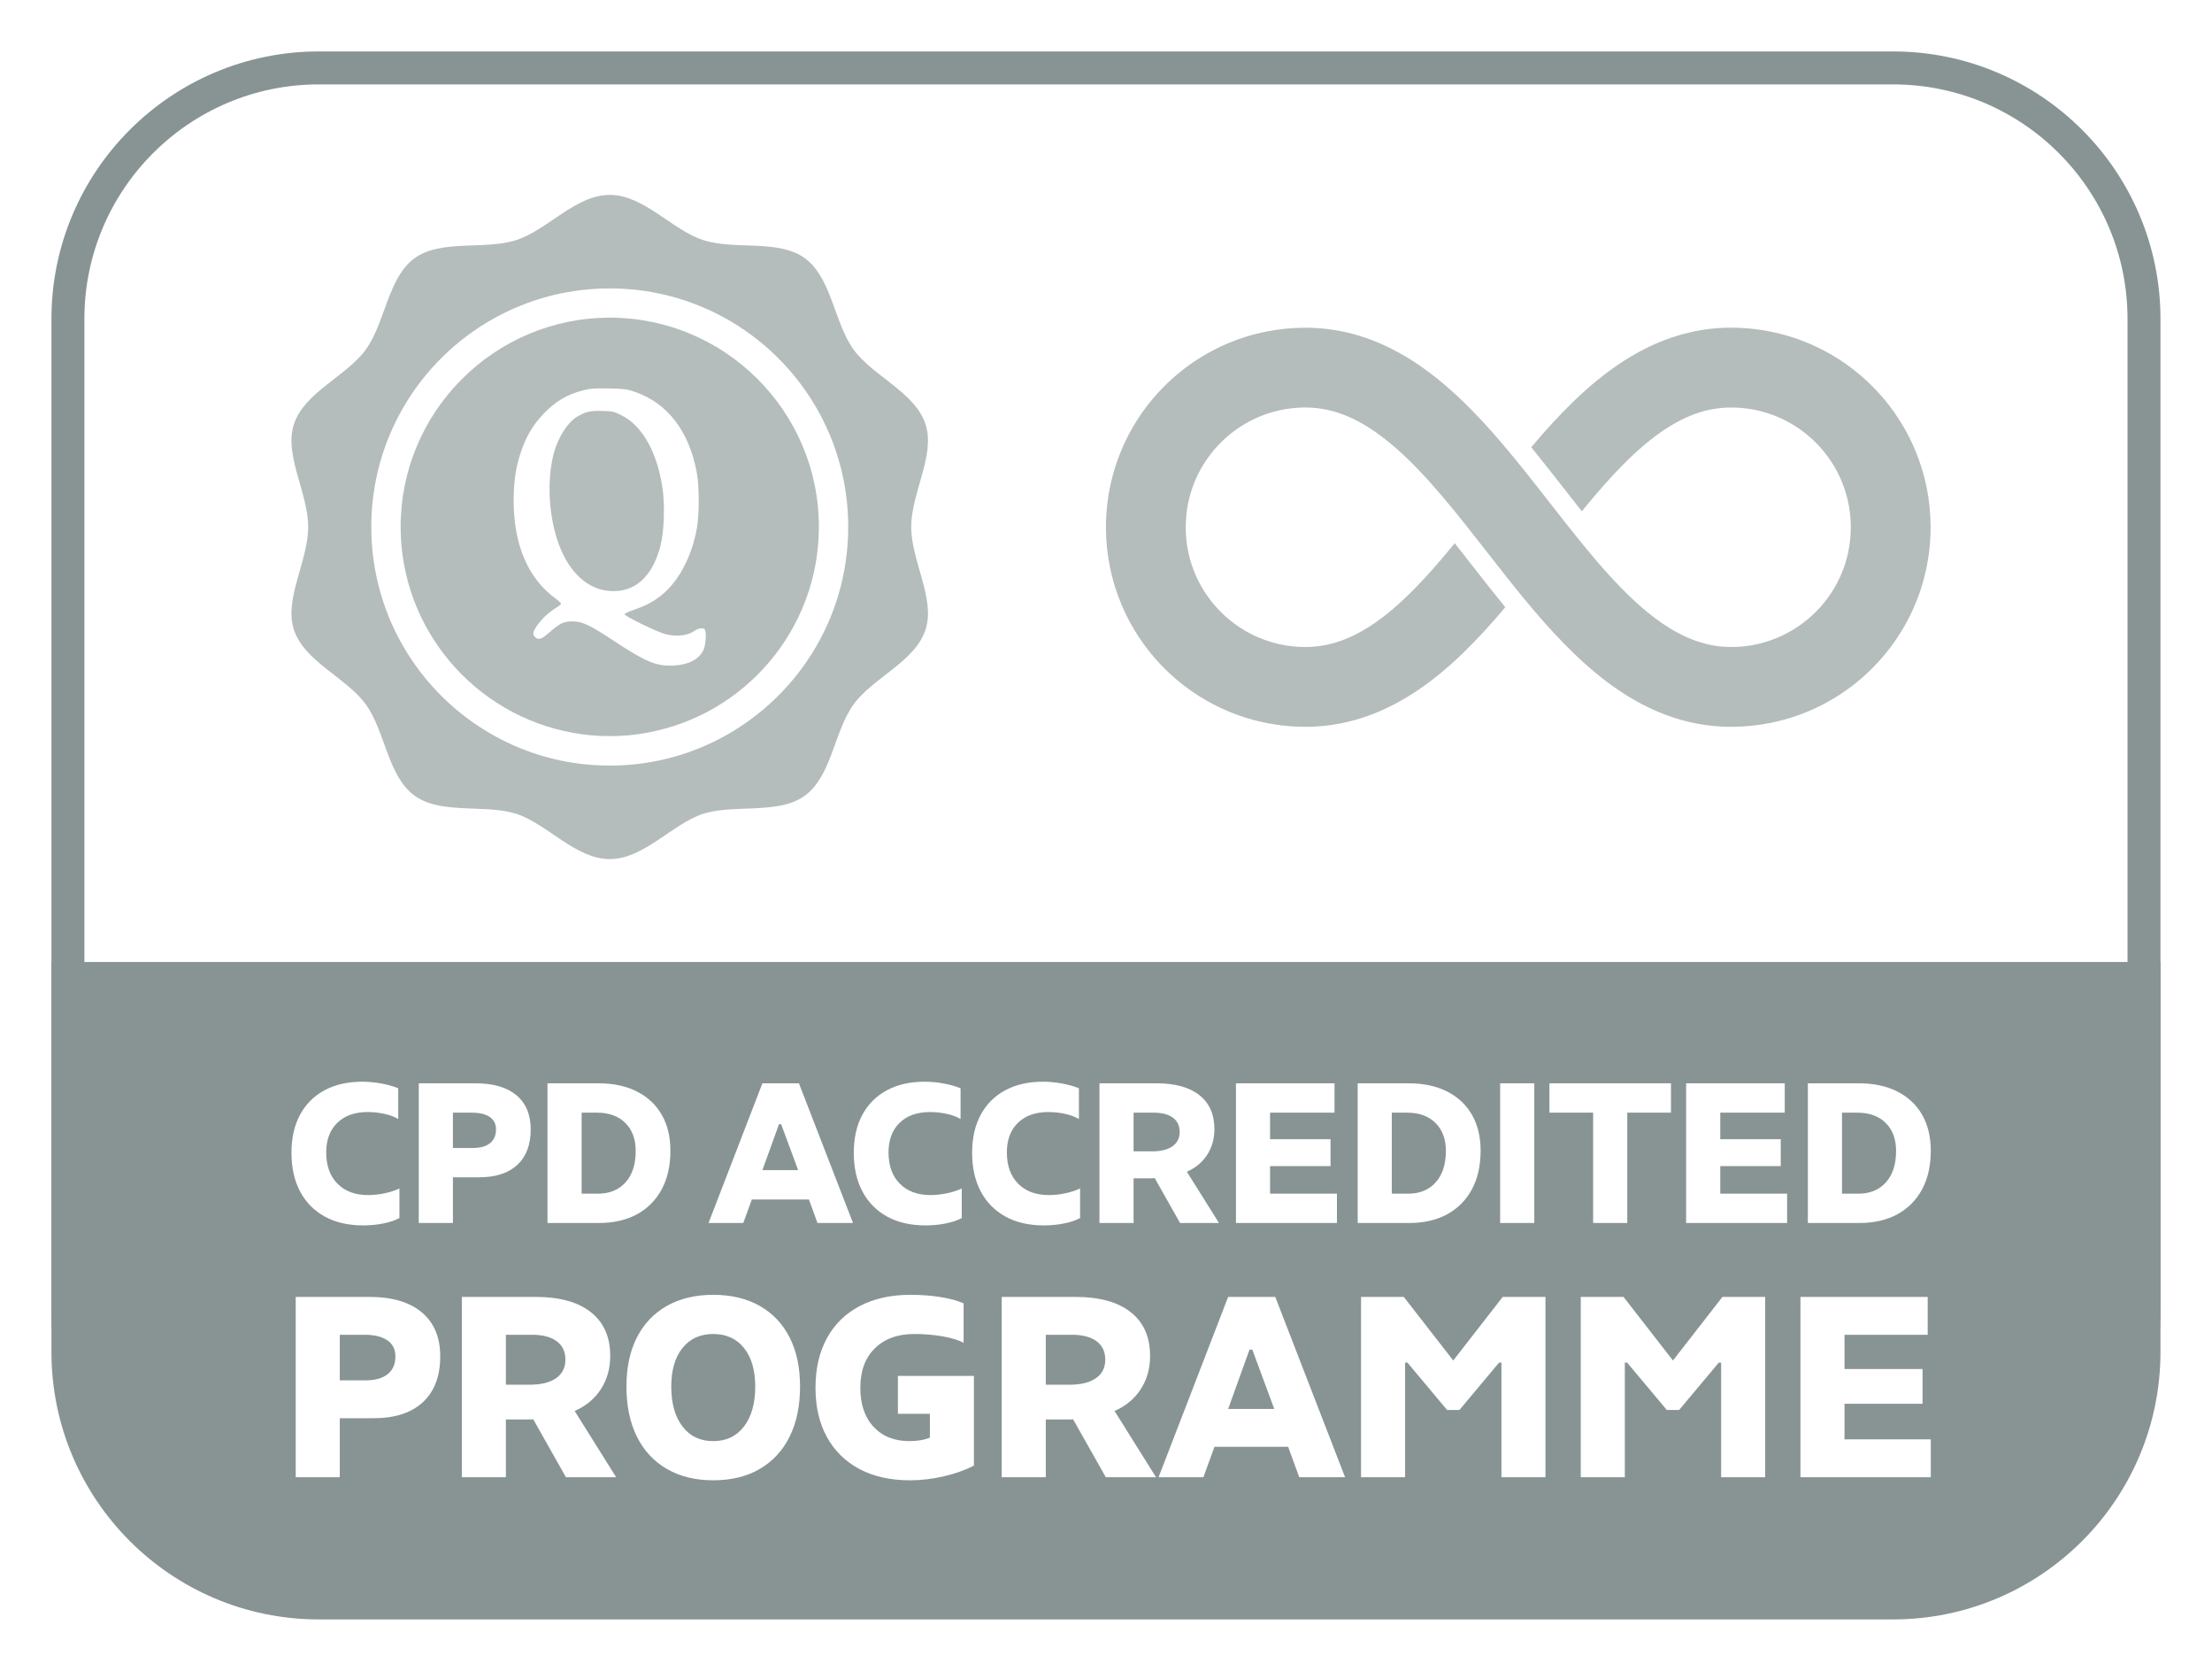 <?xml version="1.0" encoding="UTF-8" standalone="no"?>
<!DOCTYPE svg PUBLIC "-//W3C//DTD SVG 1.1//EN" "http://www.w3.org/Graphics/SVG/1.1/DTD/svg11.dtd">
<svg width="100%" height="100%" viewBox="0 0 1593 1203" version="1.1" xmlns="http://www.w3.org/2000/svg" xmlns:xlink="http://www.w3.org/1999/xlink" xml:space="preserve" xmlns:serif="http://www.serif.com/" style="fill-rule:evenodd;clip-rule:evenodd;">
    <g transform="matrix(1,0,0,1,-2581.82,-1341.52)">
        <g transform="matrix(23.732,0,0,23.732,713.326,989.494)">
            <g transform="matrix(1,0,0,1,8.294,-0.039)">
                <path d="M135.5,24.548L135.5,55.886C135.5,60.088 132.088,63.5 127.886,63.5L80.114,63.5C75.912,63.5 72.5,60.088 72.5,55.886L72.5,24.548C72.5,20.345 75.912,16.933 80.114,16.933L127.886,16.933C132.088,16.933 135.5,20.345 135.5,24.548Z" style="fill:none;stroke:rgb(136,148,148);stroke-width:1px;"/>
            </g>
        </g>
        <g transform="matrix(23.732,0,0,23.732,713.326,989.494)">
            <g transform="matrix(1,0,0,1.172,8.294,-11.067)">
                <path d="M72,47L136,47L136,56C136,60.389 132.389,64 128,64L80,64C75.611,64 72,60.389 72,56L72,47ZM92.083,60.416C92.63,60.416 93.1,60.318 93.494,60.122C93.887,59.927 94.19,59.648 94.401,59.286C94.612,58.923 94.717,58.491 94.717,57.989C94.717,57.495 94.612,57.072 94.401,56.719C94.19,56.365 93.887,56.093 93.494,55.902C93.1,55.711 92.63,55.615 92.083,55.615C91.541,55.615 91.072,55.711 90.676,55.902C90.28,56.093 89.977,56.365 89.766,56.719C89.555,57.072 89.449,57.495 89.449,57.989C89.449,58.491 89.555,58.923 89.766,59.286C89.977,59.648 90.28,59.927 90.676,60.122C91.072,60.318 91.541,60.416 92.083,60.416ZM92.083,59.402C91.687,59.402 91.376,59.276 91.149,59.022C90.922,58.769 90.809,58.424 90.809,57.989C90.809,57.567 90.922,57.234 91.149,56.992C91.376,56.75 91.687,56.629 92.083,56.629C92.479,56.629 92.79,56.75 93.017,56.992C93.244,57.234 93.357,57.567 93.357,57.989C93.357,58.424 93.244,58.769 93.017,59.022C92.79,59.276 92.479,59.402 92.083,59.402ZM99.993,60.036L99.993,57.715L97.687,57.715L97.687,58.695L98.657,58.695L98.657,59.309C98.578,59.34 98.485,59.363 98.375,59.379C98.266,59.394 98.154,59.402 98.039,59.402C97.58,59.402 97.217,59.279 96.949,59.032C96.68,58.786 96.546,58.449 96.546,58.022C96.546,57.587 96.693,57.245 96.988,56.999C97.282,56.752 97.682,56.629 98.188,56.629C98.485,56.629 98.767,56.649 99.036,56.689C99.304,56.729 99.519,56.784 99.68,56.855L99.68,55.835C99.508,55.769 99.279,55.715 98.993,55.675C98.706,55.635 98.399,55.615 98.07,55.615C97.476,55.615 96.963,55.712 96.53,55.905C96.098,56.099 95.766,56.375 95.534,56.735C95.302,57.095 95.186,57.524 95.186,58.022C95.186,58.515 95.302,58.941 95.534,59.299C95.766,59.657 96.095,59.932 96.523,60.126C96.95,60.319 97.461,60.416 98.055,60.416C98.393,60.416 98.736,60.381 99.082,60.312C99.429,60.243 99.733,60.151 99.993,60.036ZM103.002,58.836L103.995,60.336L105.519,60.336L104.261,58.622C104.605,58.493 104.87,58.304 105.058,58.055C105.246,57.807 105.339,57.52 105.339,57.195C105.339,56.706 105.144,56.33 104.753,56.065C104.362,55.801 103.802,55.669 103.073,55.669L100.837,55.669L100.837,60.336L102.174,60.336L102.174,58.842L102.83,58.842C102.909,58.842 102.966,58.84 103.002,58.836ZM102.893,57.942L102.174,57.942L102.174,56.649L102.963,56.649C103.286,56.649 103.536,56.704 103.714,56.815C103.891,56.926 103.979,57.086 103.979,57.295C103.979,57.5 103.886,57.659 103.698,57.772C103.51,57.885 103.242,57.942 102.893,57.942ZM111.256,60.336L109.138,55.669L107.708,55.669L105.597,60.336L106.957,60.336L107.293,59.549L109.529,59.549L109.865,60.336L111.256,60.336ZM108.356,57.035L108.442,57.035L109.107,58.569L107.708,58.569L108.356,57.035ZM81.641,55.669L79.413,55.669L79.413,60.336L80.75,60.336L80.75,58.809L81.773,58.809C82.425,58.809 82.925,58.67 83.274,58.392C83.623,58.114 83.798,57.72 83.798,57.209C83.798,56.715 83.612,56.335 83.239,56.069C82.866,55.802 82.334,55.669 81.641,55.669ZM81.531,57.829L80.75,57.829L80.75,56.649L81.492,56.649C81.794,56.649 82.028,56.696 82.192,56.792C82.356,56.888 82.438,57.026 82.438,57.209C82.438,57.409 82.36,57.562 82.203,57.669C82.047,57.775 81.823,57.829 81.531,57.829ZM86.62,58.836L87.612,60.336L89.136,60.336L87.878,58.622C88.222,58.493 88.488,58.304 88.675,58.055C88.863,57.807 88.957,57.52 88.957,57.195C88.957,56.706 88.761,56.33 88.37,56.065C87.98,55.801 87.419,55.669 86.69,55.669L84.454,55.669L84.454,60.336L85.791,60.336L85.791,58.842L86.448,58.842C86.526,58.842 86.583,58.84 86.62,58.836ZM86.51,57.942L85.791,57.942L85.791,56.649L86.58,56.649C86.904,56.649 87.154,56.704 87.331,56.815C87.508,56.926 87.597,57.086 87.597,57.295C87.597,57.5 87.503,57.659 87.315,57.772C87.128,57.885 86.859,57.942 86.51,57.942ZM115.93,57.369L116.001,57.369L116.001,60.336L117.337,60.336L117.337,55.669L116.04,55.669L114.539,57.315L113.038,55.669L111.741,55.669L111.741,60.336L113.077,60.336L113.077,57.369L113.148,57.369L114.351,58.595L114.727,58.595L115.93,57.369ZM122.598,57.369L122.668,57.369L122.668,60.336L124.004,60.336L124.004,55.669L122.707,55.669L121.206,57.315L119.706,55.669L118.408,55.669L118.408,60.336L119.745,60.336L119.745,57.369L119.815,57.369L121.019,58.595L121.394,58.595L122.598,57.369ZM128.936,56.649L128.936,55.669L125.075,55.669L125.075,60.336L129.03,60.336L129.03,59.356L126.412,59.356L126.412,58.435L128.78,58.435L128.78,57.535L126.412,57.535L126.412,56.649L128.936,56.649ZM81.458,53.818C81.676,53.818 81.884,53.801 82.082,53.766C82.279,53.732 82.439,53.685 82.56,53.627L82.56,52.862C82.435,52.914 82.286,52.955 82.115,52.986C81.943,53.017 81.775,53.033 81.609,53.033C81.218,53.033 80.908,52.935 80.68,52.738C80.452,52.542 80.338,52.272 80.338,51.927C80.338,51.604 80.45,51.349 80.674,51.163C80.898,50.977 81.206,50.884 81.597,50.884C81.771,50.884 81.94,50.9 82.106,50.931C82.271,50.962 82.411,51.006 82.524,51.065L82.524,50.269C82.378,50.218 82.208,50.176 82.012,50.145C81.816,50.114 81.623,50.099 81.434,50.099C80.99,50.099 80.607,50.173 80.286,50.321C79.965,50.469 79.718,50.68 79.544,50.954C79.371,51.228 79.284,51.556 79.284,51.938C79.284,52.327 79.372,52.662 79.547,52.943C79.723,53.223 79.973,53.439 80.298,53.591C80.623,53.742 81.01,53.818 81.458,53.818ZM84.873,50.14L83.147,50.14L83.147,53.756L84.183,53.756L84.183,52.573L84.976,52.573C85.481,52.573 85.868,52.466 86.139,52.25C86.409,52.035 86.544,51.729 86.544,51.333C86.544,50.951 86.4,50.657 86.112,50.45C85.823,50.244 85.41,50.14 84.873,50.14ZM84.788,51.814L84.183,51.814L84.183,50.9L84.758,50.9C84.992,50.9 85.173,50.937 85.3,51.011C85.427,51.085 85.491,51.192 85.491,51.333C85.491,51.488 85.43,51.607 85.309,51.69C85.188,51.773 85.014,51.814 84.788,51.814ZM88.597,50.14L87.053,50.14L87.053,53.756L88.609,53.756C89.062,53.756 89.449,53.68 89.772,53.529C90.095,53.377 90.344,53.162 90.52,52.883C90.696,52.604 90.783,52.272 90.783,51.886C90.783,51.525 90.696,51.214 90.52,50.954C90.344,50.694 90.093,50.493 89.766,50.352C89.439,50.211 89.049,50.14 88.597,50.14ZM88.579,52.997L88.089,52.997L88.089,50.9L88.555,50.9C88.918,50.9 89.205,50.988 89.415,51.166C89.625,51.343 89.73,51.585 89.73,51.891C89.73,52.236 89.628,52.506 89.424,52.702C89.22,52.899 88.938,52.997 88.579,52.997ZM96.324,53.756L94.683,50.14L93.575,50.14L91.94,53.756L92.994,53.756L93.254,53.147L94.986,53.147L95.246,53.756L96.324,53.756ZM94.078,51.199L94.144,51.199L94.659,52.387L93.575,52.387L94.078,51.199ZM98.522,53.818C98.74,53.818 98.948,53.801 99.146,53.766C99.344,53.732 99.503,53.685 99.624,53.627L99.624,52.862C99.499,52.914 99.351,52.955 99.179,52.986C99.008,53.017 98.839,53.033 98.674,53.033C98.282,53.033 97.972,52.935 97.744,52.738C97.516,52.542 97.402,52.272 97.402,51.927C97.402,51.604 97.514,51.349 97.738,51.163C97.962,50.977 98.27,50.884 98.662,50.884C98.835,50.884 99.005,50.9 99.17,50.931C99.336,50.962 99.475,51.006 99.588,51.065L99.588,50.269C99.443,50.218 99.272,50.176 99.076,50.145C98.881,50.114 98.688,50.099 98.498,50.099C98.054,50.099 97.672,50.173 97.351,50.321C97.03,50.469 96.782,50.68 96.609,50.954C96.435,51.228 96.348,51.556 96.348,51.938C96.348,52.327 96.436,52.662 96.612,52.943C96.787,53.223 97.038,53.439 97.363,53.591C97.688,53.742 98.074,53.818 98.522,53.818ZM102.113,53.818C102.331,53.818 102.539,53.801 102.737,53.766C102.935,53.732 103.094,53.685 103.215,53.627L103.215,52.862C103.09,52.914 102.942,52.955 102.77,52.986C102.599,53.017 102.43,53.033 102.265,53.033C101.873,53.033 101.563,52.935 101.335,52.738C101.107,52.542 100.993,52.272 100.993,51.927C100.993,51.604 101.105,51.349 101.329,51.163C101.553,50.977 101.861,50.884 102.253,50.884C102.426,50.884 102.596,50.9 102.761,50.931C102.927,50.962 103.066,51.006 103.179,51.065L103.179,50.269C103.034,50.218 102.863,50.176 102.667,50.145C102.472,50.114 102.279,50.099 102.089,50.099C101.645,50.099 101.263,50.173 100.942,50.321C100.621,50.469 100.373,50.68 100.2,50.954C100.026,51.228 99.939,51.556 99.939,51.938C99.939,52.327 100.027,52.662 100.203,52.943C100.378,53.223 100.629,53.439 100.954,53.591C101.279,53.742 101.665,53.818 102.113,53.818ZM105.48,52.594L106.249,53.756L107.43,53.756L106.455,52.429C106.722,52.329 106.927,52.182 107.073,51.989C107.218,51.797 107.291,51.575 107.291,51.323C107.291,50.944 107.139,50.652 106.837,50.448C106.534,50.243 106.1,50.14 105.535,50.14L103.803,50.14L103.803,53.756L104.838,53.756L104.838,52.599L105.347,52.599C105.408,52.599 105.452,52.597 105.48,52.594ZM105.395,51.902L104.838,51.902L104.838,50.9L105.45,50.9C105.7,50.9 105.894,50.943 106.031,51.029C106.169,51.115 106.237,51.239 106.237,51.401C106.237,51.559 106.164,51.682 106.019,51.77C105.874,51.858 105.666,51.902 105.395,51.902ZM110.936,50.9L110.936,50.14L107.945,50.14L107.945,53.756L111.009,53.756L111.009,52.997L108.98,52.997L108.98,52.284L110.815,52.284L110.815,51.587L108.98,51.587L108.98,50.9L110.936,50.9ZM113.183,50.14L111.639,50.14L111.639,53.756L113.195,53.756C113.647,53.756 114.035,53.68 114.358,53.529C114.681,53.377 114.93,53.162 115.106,52.883C115.281,52.604 115.369,52.272 115.369,51.886C115.369,51.525 115.281,51.214 115.106,50.954C114.93,50.694 114.679,50.493 114.352,50.352C114.025,50.211 113.635,50.14 113.183,50.14ZM113.165,52.997L112.674,52.997L112.674,50.9L113.14,50.9C113.504,50.9 113.79,50.988 114,51.166C114.21,51.343 114.315,51.585 114.315,51.891C114.315,52.236 114.213,52.506 114.009,52.702C113.806,52.899 113.524,52.997 113.165,52.997ZM116.998,50.14L115.962,50.14L115.962,53.756L116.998,53.756L116.998,50.14ZM117.458,50.9L118.784,50.9L118.784,53.756L119.82,53.756L119.82,50.9L121.146,50.9L121.146,50.14L117.458,50.14L117.458,50.9ZM124.598,50.9L124.598,50.14L121.606,50.14L121.606,53.756L124.67,53.756L124.67,52.997L122.642,52.997L122.642,52.284L124.477,52.284L124.477,51.587L122.642,51.587L122.642,50.9L124.598,50.9ZM126.844,50.14L125.3,50.14L125.3,53.756L126.856,53.756C127.308,53.756 127.696,53.68 128.019,53.529C128.342,53.377 128.591,53.162 128.767,52.883C128.942,52.604 129.03,52.272 129.03,51.886C129.03,51.525 128.942,51.214 128.767,50.954C128.591,50.694 128.34,50.493 128.013,50.352C127.686,50.211 127.296,50.14 126.844,50.14ZM126.826,52.997L126.336,52.997L126.336,50.9L126.802,50.9C127.165,50.9 127.452,50.988 127.662,51.166C127.872,51.343 127.977,51.585 127.977,51.891C127.977,52.236 127.875,52.506 127.671,52.702C127.467,52.899 127.185,52.997 126.826,52.997Z" style="fill:rgb(136,148,148);"/>
            </g>
        </g>
        <g transform="matrix(23.732,0,0,23.732,713.326,989.494)">
            <g transform="matrix(0.789,0,0,0.789,15.19,18.689)">
                <g transform="matrix(0.396,0,0,0.396,91.746,2.607)">
                    <path d="M61.584,22.28C60.584,19.17 56.484,17.61 54.604,15.03C52.704,12.42 52.474,8.05 49.864,6.15C47.284,4.27 43.064,5.39 39.964,4.38C36.974,3.41 34.234,0 30.914,0C27.594,0 24.854,3.41 21.854,4.38C18.754,5.39 14.544,4.27 11.954,6.15C9.344,8.05 9.114,12.42 7.214,15.03C5.334,17.61 1.244,19.17 0.234,22.28C-0.736,25.27 1.624,28.92 1.624,32.24C1.624,35.56 -0.736,39.22 0.234,42.21C1.244,45.31 5.334,46.87 7.214,49.46C9.114,52.07 9.344,56.43 11.954,58.33C13.554,59.49 15.774,59.51 17.964,59.6C19.314,59.65 20.664,59.72 21.854,60.1C24.854,61.08 27.594,64.49 30.914,64.49C34.234,64.49 36.974,61.08 39.964,60.1C41.154,59.72 42.504,59.65 43.864,59.6C46.054,59.51 48.274,59.49 49.864,58.33C52.474,56.43 52.704,52.07 54.604,49.46C56.484,46.87 60.584,45.31 61.584,42.21C62.564,39.22 60.194,35.56 60.194,32.24C60.194,28.91 62.564,25.26 61.584,22.28ZM41.504,52.85C38.231,54.54 34.598,55.418 30.914,55.41C27.094,55.41 23.494,54.49 20.324,52.85C12.854,49 7.754,41.22 7.754,32.24C7.754,19.45 18.124,9.08 30.914,9.08C43.704,9.08 54.074,19.45 54.074,32.24C54.074,41.22 48.974,48.99 41.504,52.85Z" style="fill:rgb(181,188,188);fill-rule:nonzero;"/>
                </g>
                <g transform="matrix(0.396,0,0,0.396,91.746,2.607)">
                    <path d="M30.914,11.92C42.114,11.92 51.234,21.04 51.224,32.23C51.224,42.2 44.014,50.51 34.524,52.22C33.354,52.45 32.144,52.55 30.914,52.55C29.684,52.55 28.464,52.44 27.294,52.22C17.824,50.51 10.604,42.2 10.604,32.23C10.604,21.04 19.714,11.92 30.914,11.92ZM28.372,18.964C26.795,19.36 25.655,20.034 24.515,21.224C23.404,22.394 22.78,23.455 22.244,25.091C21.778,26.509 21.58,27.867 21.58,29.691C21.58,33.945 22.968,37.207 25.595,39.15C25.923,39.388 26.19,39.636 26.19,39.686C26.19,39.745 25.992,39.914 25.744,40.062C24.991,40.538 24.434,41.044 23.95,41.688C23.444,42.363 23.374,42.68 23.672,42.948C23.989,43.235 24.287,43.146 24.971,42.551C26.061,41.589 26.428,41.411 27.281,41.411C28.243,41.411 28.966,41.748 31.396,43.354C34.439,45.367 35.481,45.783 37.116,45.694C38.554,45.625 39.546,45.109 40.002,44.227C40.19,43.87 40.309,42.759 40.2,42.353C40.15,42.135 40.07,42.085 39.813,42.075C39.645,42.075 39.357,42.184 39.189,42.303C38.485,42.799 37.434,42.928 36.333,42.65C35.51,42.442 32.298,40.875 32.357,40.707C32.377,40.637 32.813,40.439 33.329,40.261C34.469,39.864 35.163,39.487 35.947,38.863C37.612,37.514 38.881,35.125 39.377,32.359C39.615,31.07 39.615,28.313 39.377,27.024C38.643,22.959 36.541,20.213 33.319,19.112C32.575,18.854 32.318,18.825 30.821,18.795C29.441,18.765 29.016,18.795 28.371,18.964L28.372,18.964ZM32.04,21.393C34.063,22.394 35.52,24.972 36.036,28.462C36.284,30.167 36.194,32.696 35.836,34.084C35.163,36.662 33.815,38.159 31.921,38.426C29.323,38.783 27.093,37.068 25.933,33.826C24.981,31.179 24.802,27.748 25.457,25.17C25.863,23.604 26.775,22.146 27.707,21.561C28.54,21.056 28.986,20.947 30.156,20.976C31.186,20.996 31.306,21.026 32.04,21.393Z" style="fill:rgb(181,188,188);"/>
                </g>
            </g>
        </g>
        <g transform="matrix(23.732,0,0,23.732,713.326,989.494)">
            <g transform="matrix(0.385,0,0,0.385,109.406,15.428)">
                <path d="M71.264,33.878C70.068,31.052 68.077,28.656 65.57,26.962C64.316,26.114 62.93,25.442 61.451,24.983C59.971,24.522 58.396,24.275 56.776,24.275C55.67,24.275 54.593,24.4 53.562,24.636C51.626,25.076 49.865,25.894 48.273,26.923C46.878,27.822 45.604,28.885 44.408,30.033C43.215,31.184 42.096,32.424 41.022,33.698C41.924,34.802 42.798,35.918 43.65,37.008L43.718,37.096C44.145,37.642 44.575,38.194 45.01,38.743C45.1,38.632 45.191,38.521 45.281,38.412C46.251,37.233 47.216,36.129 48.179,35.151C48.902,34.416 49.623,33.753 50.34,33.18C51.418,32.317 52.481,31.661 53.532,31.226C54.059,31.009 54.586,30.846 55.12,30.735C55.655,30.624 56.201,30.566 56.775,30.566C58.086,30.566 59.318,30.83 60.445,31.306C62.134,32.019 63.582,33.22 64.6,34.728C65.109,35.481 65.511,36.31 65.786,37.194C66.061,38.079 66.21,39.017 66.21,40.001C66.21,41.313 65.946,42.545 65.471,43.673C64.756,45.361 63.556,46.81 62.048,47.827C61.294,48.336 60.465,48.737 59.581,49.013C58.697,49.289 57.758,49.437 56.775,49.437C56.143,49.437 55.546,49.366 54.959,49.233C54.19,49.057 53.433,48.771 52.669,48.371C52.415,48.237 52.159,48.092 51.902,47.933C51.133,47.458 50.357,46.87 49.577,46.181C49.284,45.923 48.991,45.652 48.698,45.368C47.818,44.515 46.936,43.551 46.052,42.514C45.315,41.648 44.575,40.733 43.829,39.788C43.382,39.223 42.933,38.647 42.478,38.066C41.249,36.494 39.996,34.886 38.674,33.339C37.682,32.18 36.653,31.054 35.558,30.004C34.737,29.216 33.879,28.471 32.97,27.791C32.8,27.664 32.628,27.539 32.454,27.416C31.235,26.556 29.923,25.815 28.497,25.267C27.175,24.758 25.754,24.422 24.266,24.315C23.922,24.29 23.576,24.277 23.225,24.278C21.063,24.278 18.986,24.717 17.103,25.514C14.277,26.711 11.882,28.7 10.187,31.208C9.34,32.462 8.667,33.848 8.208,35.328C7.747,36.804 7.5,38.379 7.5,40C7.5,42.162 7.94,44.239 8.737,46.122C9.933,48.948 11.923,51.343 14.431,53.038C15.685,53.885 17.071,54.558 18.55,55.018C20.029,55.478 21.604,55.725 23.225,55.725C24.33,55.725 25.408,55.599 26.438,55.365C28.374,54.924 30.135,54.106 31.728,53.078C33.123,52.179 34.396,51.115 35.592,49.967C36.785,48.817 37.904,47.577 38.978,46.302C38.072,45.193 37.194,44.073 36.338,42.978L36.281,42.905C35.855,42.359 35.424,41.807 34.99,41.258C34.899,41.368 34.809,41.48 34.719,41.59C33.748,42.768 32.783,43.872 31.82,44.851C31.097,45.585 30.376,46.248 29.659,46.823C28.582,47.685 27.518,48.342 26.467,48.776C25.94,48.994 25.414,49.157 24.879,49.268C24.344,49.378 23.799,49.437 23.225,49.437C21.913,49.437 20.681,49.173 19.554,48.696C17.865,47.983 16.417,46.783 15.4,45.275C14.891,44.521 14.489,43.692 14.213,42.808C13.939,41.924 13.79,40.985 13.79,40.001C13.79,38.689 14.054,37.457 14.529,36.329C15.244,34.64 16.444,33.192 17.952,32.175C18.705,31.665 19.534,31.264 20.418,30.989C21.302,30.714 22.241,30.565 23.225,30.565C23.857,30.565 24.454,30.636 25.04,30.769C26.065,31.003 27.07,31.434 28.097,32.069C28.867,32.545 29.643,33.133 30.422,33.822C31.593,34.853 32.769,36.106 33.948,37.49C35.128,38.874 36.311,40.389 37.52,41.936C38.749,43.508 40.002,45.117 41.324,46.664C42.316,47.824 43.345,48.949 44.44,50C44.645,50.197 44.852,50.391 45.063,50.583C45.694,51.155 46.346,51.702 47.028,52.213C48.39,53.233 49.872,54.11 51.501,54.737C51.603,54.776 51.705,54.814 51.808,54.851C53.351,55.407 55.023,55.727 56.775,55.726C58.936,55.726 61.013,55.287 62.896,54.49C65.722,53.294 68.117,51.303 69.812,48.796C70.659,47.542 71.333,46.156 71.792,44.676C72.254,43.195 72.5,41.621 72.5,40C72.5,37.837 72.061,35.76 71.264,33.878Z" style="fill:rgb(181,188,188);fill-rule:nonzero;"/>
            </g>
        </g>
    </g>
</svg>
